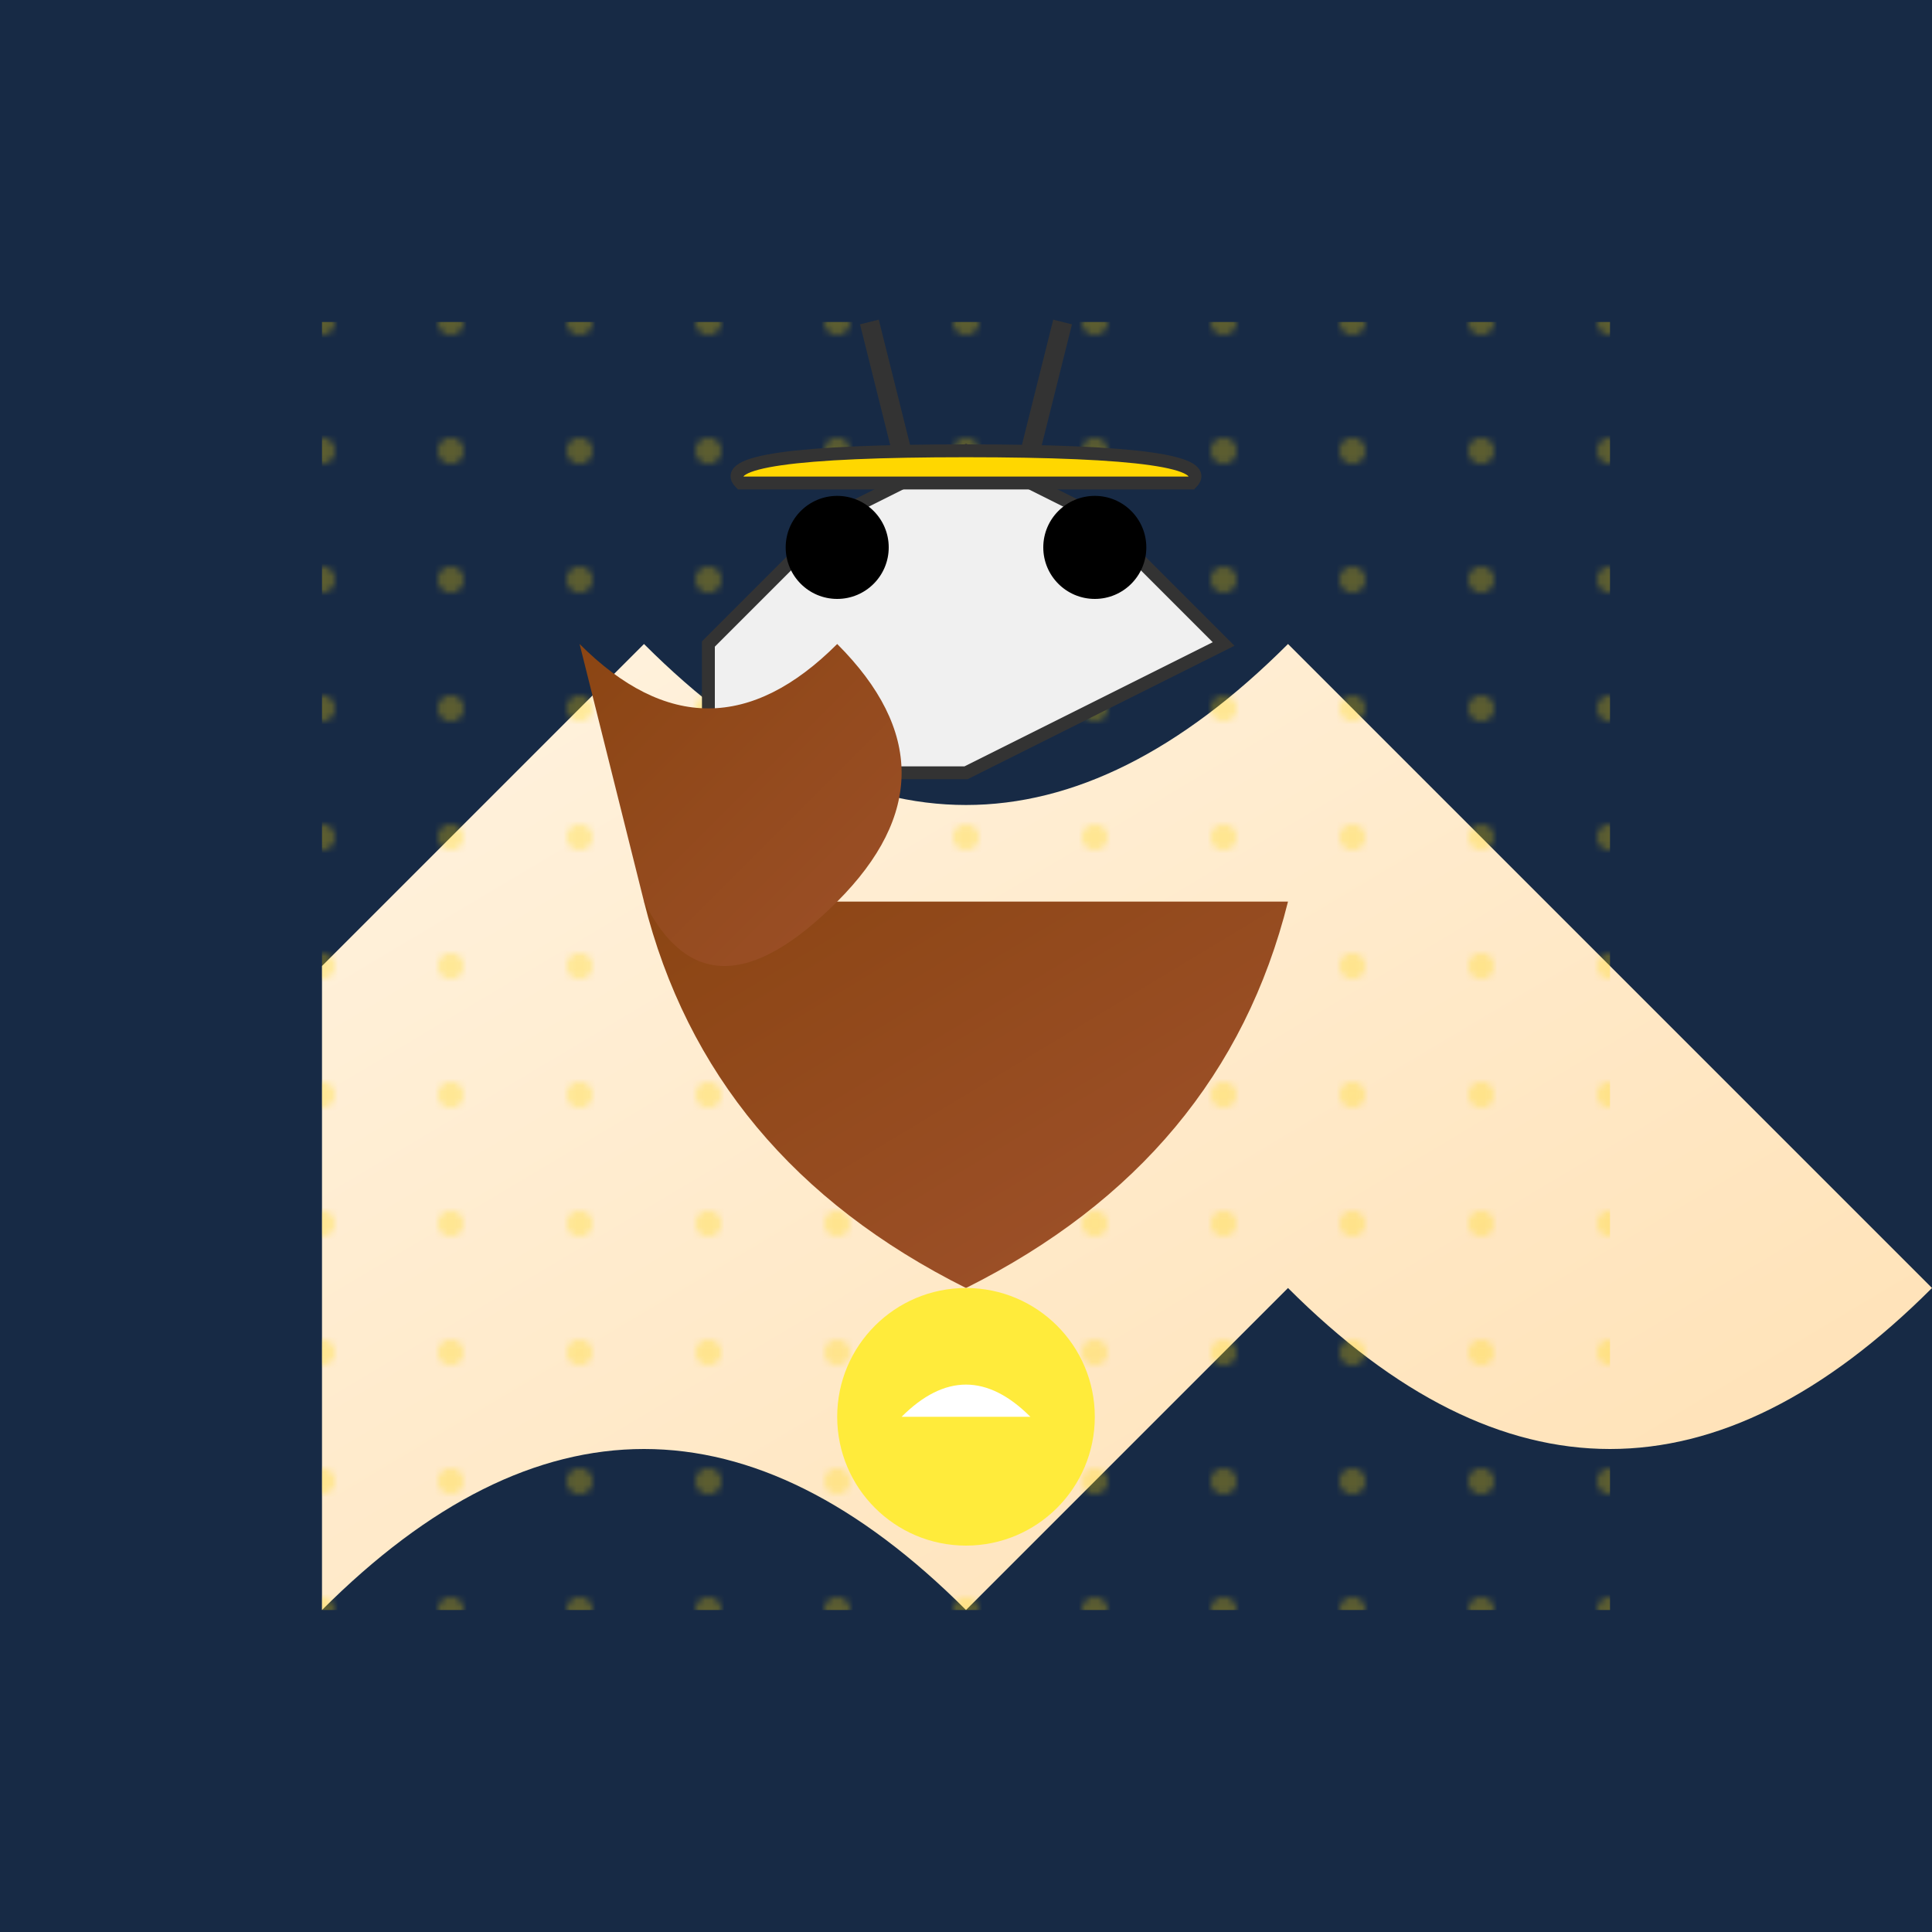 <svg viewBox="0 0 300 300" xmlns="http://www.w3.org/2000/svg">
  <!-- Background with radial gradient for space -->
  <rect width="300" height="300" fill="url(#spaceGradient)" />
  
  <!-- Custom gradients and patterns -->
  <defs>
    <radialGradient id="spaceGradient" cx="150" cy="150" r="150" fx="150" fy="150">
      <stop offset="0" stop-color="#0a192f" />
      <stop offset="1" stop-color="#172a45" />
    </radialGradient>
    
    <pattern id="cheesePattern" x="0" y="0" width="20" height="20" patternUnits="userSpaceOnUse">
      <circle cx="10" cy="10" r="2" fill="#ffd700" />
    </pattern>
    
    <linearGradient id="moonGradient" x1="0" y1="0" x2="1" y2="1">
      <stop offset="0" stop-color="#fff3e0" />
      <stop offset="1" stop-color="#ffe0b2" />
    </linearGradient>
    
    <linearGradient id="owlWingGradient" x1="0" y1="0" x2="1" y2="1">
      <stop offset="0" stop-color="#8b4513" />
      <stop offset="1" stop-color="#a0522d" />
    </linearGradient>
    
    <filter id="glow">
      <feGaussianBlur stdDeviation="4" result="glow" />
      <feMerge>
        <feMergeNode in="glow" />
        <feMergeNode in="SourceGraphic" />
      </feMerge>
    </filter>
  </defs>
  
  <!-- Cheese Moon -->
  <path d="M50,150 L100,100 Q150,150 200,100 L250,150 L300,200 Q250,250 200,200 L150,250 Q100,200 50,250 Z" fill="url(#moonGradient)" />
  <rect x="50" y="50" width="200" height="200" fill="url(#cheesePattern)" opacity="0.3" />
  
  <!-- Owl in spacesuit -->
  <g transform="translate(150,180)">
    <!-- Spacesuit body -->
    <path d="M-40,-80 L-20,-100 -0,-110 20,-100 40,-80 0,-60 -40,-60 Z" fill="#f0f0f0" stroke="#333" stroke-width="2" />
    <!-- Helmet -->
    <path d="M-35,-105 L35,-105 Q40,-110 0,-110 Q-40,-110 -35,-105 Z" fill="#ffd700" stroke="#333" stroke-width="2" />
    <!-- Eyes -->
    <circle cx="-20" cy="-95" r="8" fill="#000" />
    <circle cx="20" cy="-95" r="8" fill="#000" />
    <!-- Beak -->
    <path d="M0,-85 L5,-90 -5,-90 Z" fill="#f0f0f0" />
    <!-- Wings -->
    <path d="M-50,-40 Q-40,-0 -0,20 40,0 50,-40" fill="url(#owlWingGradient)" />
    <path d="M-50,-40 Q-40,-20 -20,-40 0,-60 -20,-80 -40,-60 -60,-80 Z" fill="url(#owlWingGradient)" />
    <!-- Legs -->
    <path d="M-10,-110 L-15,-130" stroke="#333" stroke-width="3" />
    <path d="M10,-110 L15,-130" stroke="#333" stroke-width="3" />
  </g>
  
  <!-- Landing effect -->
  <circle cx="150" cy="220" r="20" fill="#ffeb3b" filter="url(#glow)" />
  <path d="M140,220 Q150,210 160,220 150,230 Z" fill="#fff" />
  
</svg>